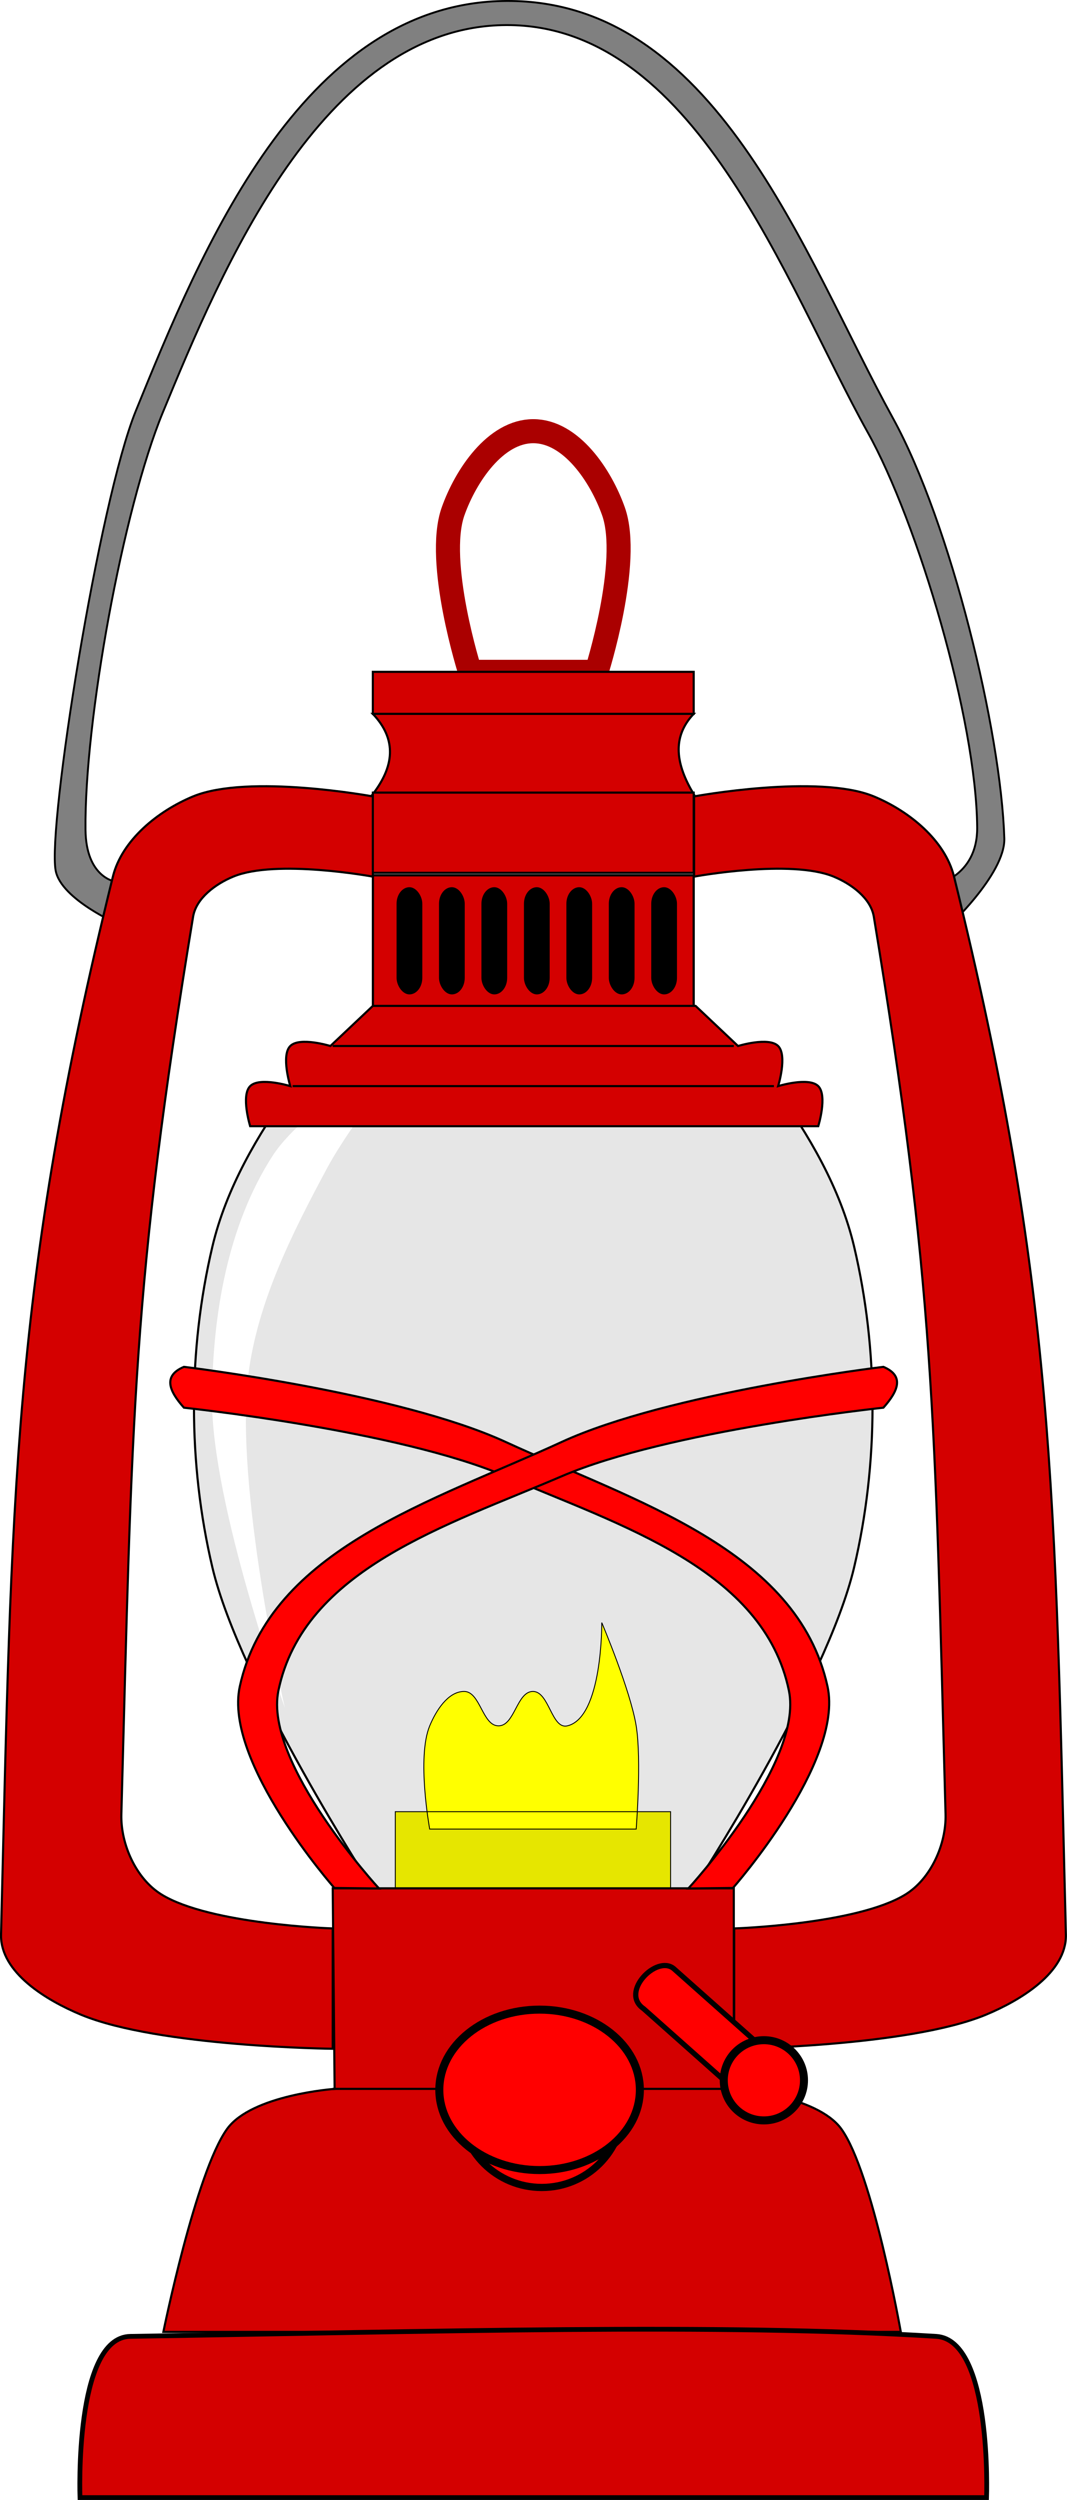 <?xml version="1.0" encoding="UTF-8"?>
<svg width="133.02mm" height="311.64mm" version="1.1" viewBox="0 0 133.02 311.64" xmlns="http://www.w3.org/2000/svg">
<defs>
<filter id="a" color-interpolation-filters="sRGB">
<feGaussianBlur in="SourceAlpha" result="result0" stdDeviation="2.3"/>
<feMorphology in="SourceAlpha" radius="6.6" result="result1"/>
<feGaussianBlur in="result1" stdDeviation="8.9"/>
<feColorMatrix result="result91" values="1 0 0 0 0 0 1 0 0 0 0 0 1 0 0 0 0 0 0.3 0"/>
<feComposite in="result0" in2="result91" operator="out" result="result2"/>
<feGaussianBlur result="result4" stdDeviation="1.7"/>
<feDiffuseLighting surfaceScale="10">
<feDistantLight azimuth="225" elevation="45"/>
</feDiffuseLighting>
<feBlend in2="SourceGraphic" mode="multiply"/>
<feComposite in2="SourceAlpha" operator="in" result="result3"/>
<feSpecularLighting in="result4" specularExponent="17.9" surfaceScale="5">
<feDistantLight azimuth="225" elevation="45"/>
</feSpecularLighting>
<feComposite in2="result3" operator="atop"/>
</filter>
</defs>
<g transform="translate(286.48 78.391)">
<path d="m-271.56 36.9s-7.313-3.143-7.984-6.779c-1.023-5.547 5.411-46.018 9.989-57.276 8.094-19.904 20.612-50.517 45.636-51.108 26.579-0.628 37.603 31.708 48.754 51.989 7.227 13.144 13.486 39.093 13.89 52.39 0.138 4.533-7.36 11.387-7.36 11.387l-1.502-5.504s5.525-0.979 5.479-7.221c-0.099-13.452-7.395-38.057-13.654-49.289-10.195-18.293-21.578-51.356-45.608-50.745-22.435 0.57-34.903 30.443-42.254 48.26-4.985 12.082-9.792 38.55-9.647 52.039 0.064 5.987 3.736 6.469 3.736 6.469z" fill="#808080" fill-rule="evenodd" stroke="#000" stroke-width=".238px"/>
<path d="m-199.95 20.887s15.507-2.858 22.408 0c4.355 1.804 8.872 5.423 10 10 12.592 51.112 12.592 76.879 13.942 131.88 0.116 4.713-5.645 8.196-10 10-9.655 3.999-31.35 4.233-31.35 4.233v-15s15.296-0.492 21.35-4.233c3.17-1.959 5.101-6.275 5-10-1.35-50-1.35-65.767-8.942-111.88-0.383-2.326-2.822-4.098-5-5-5.361-2.221-17.408 0-17.408 0z" fill="#d40000" fill-rule="evenodd" stroke="#000" stroke-width=".265px"/>
<path d="m-234.71 34.517c11.189 3.621 20.754 2.37 29.946 0v12.483s12.006 6.176 14.762 10c4.358 6.047 8.287 12.746 10 20 3.063 12.977 3.063 27.023 0 40-3.425 14.508-20 40-20 40v9.946h-40v-9.946s-16.575-25.492-20-40c-3.063-12.977-3.063-27.023 0-40 1.712-7.254 5.642-13.953 10-20 2.756-3.824 15.292-10 15.292-10z" fill="#e6e6e6" fill-rule="evenodd" stroke="#000" stroke-width=".265px"/>
<g transform="matrix(.429 0 0 .429 -181.43 68.918)" fill="#ff0" fill-rule="evenodd" stroke="#000" stroke-width=".265px">
<path d="m-120 188.11s-3.827-20.761 0-30c1.804-4.355 5.286-10 10-10s5.286 10 10 10c4.714 0 5.286-10 10-10s5.412 11.083 10 10c10.259-2.422 10-30 10-30s8.312 19.595 10 30c1.602 9.871 0 30 0 30z"/>
<path d="m-130 183.05v45.929h80v-45.929z" filter="url(#a)"/>
</g>
<path d="m-235 52s-13.306 7.197-17.488 13.679c-5.633 8.73-7.487 19.849-7.559 30.238-0.092 13.202 9.071 38.554 9.071 38.554s-6.319-27.751-4.536-41.577c1.173-9.097 5.489-17.621 9.827-25.702 3.076-5.729 10.685-15.19 10.685-15.19z" fill="#fff" fill-rule="evenodd"/>
<path d="m-227.88 5.358s-4.352-13.68-2.117-20c1.572-4.444 5.286-10 10-10s8.428 5.556 10 10c2.236 6.32-2.117 20-2.117 20z" fill="none" stroke="#a00" stroke-width="3"/>
<path d="m-240 5.358v5.237h40v-5.237z" fill="#d40000" fill-rule="evenodd" stroke="#000" stroke-width=".265px"/>
<path d="m-240 10.596c3.079 3.248 2.615 6.599 0 10h40c-2.194-3.647-2.78-7.064 0-10z" fill="#d40000" fill-rule="evenodd" stroke="#000" stroke-width=".265px"/>
<g transform="translate(0 10.054)">
<ellipse cx="-219.98" cy="34.685" rx="15.119" ry="2.268" fill="#808080"/>
<path d="m-239.99 20.669v16.325h39.989v-16.325z" fill="#d40000" fill-rule="evenodd" stroke="#000" stroke-width=".276px"/>
<rect x="-205.29" y="22.15" width="3.207" height="13.363" ry="2.056"/>
<rect x="-210.58" y="22.15" width="3.207" height="13.363" ry="2.056"/>
<rect x="-215.87" y="22.15" width="3.207" height="13.363" ry="2.056"/>
<rect x="-221.16" y="22.15" width="3.207" height="13.363" ry="2.056"/>
<rect x="-226.46" y="22.15" width="3.207" height="13.363" ry="2.056"/>
<rect x="-231.75" y="22.15" width="3.207" height="13.363" ry="2.056"/>
<rect x="-237.04" y="22.15" width="3.207" height="13.363" ry="2.056"/>
</g>
<path d="m-240 47-5.292 5s-3.821-1.179-5 0 0 5 0 5-3.821-1.179-5 0c-1.179 1.179 0 5 0 5h70.821s1.179-3.821 0-5c-1.179-1.179-5 0-5 0s1.179-3.821 0-5-5 0-5 0l-5.292-5z" fill="#d40000" fill-rule="evenodd" stroke="#000" stroke-width=".265px"/>
<path d="m-245 52h50" fill="none" stroke="#000" stroke-width=".265px"/>
<path d="m-250 57h60" fill="none" stroke="#000" stroke-width=".265px"/>
<path d="m-240 30.412v-10h40v10z" fill="#d40000" fill-rule="evenodd" stroke="#000" stroke-width=".265px"/>
<path d="m-240 20.887s-15.507-2.858-22.408 0c-4.355 1.804-8.872 5.423-10 10-12.592 51.112-12.592 76.879-13.942 131.88-0.116 4.713 5.645 8.196 10 10 9.655 3.999 31.35 4.233 31.35 4.233v-15s-15.296-0.492-21.35-4.233c-3.17-1.959-5.101-6.275-5-10 1.35-50 1.35-65.767 8.942-111.88 0.383-2.326 2.822-4.098 5-5 5.361-2.221 17.408 0 17.408 0z" fill="#d40000" fill-rule="evenodd" stroke="#000" stroke-width=".265px"/>
<path d="m-245 157h50v25s10.331 0.724 13.412 5c3.898 5.408 7.408 25.292 7.408 25.292h-91.933s4.039-19.883 7.938-25.292c3.082-4.276 13.412-5 13.412-5z" fill="#d40000" fill-rule="evenodd" stroke="#000" stroke-width=".265px"/>
<path d="m-245 182h50" fill="none" stroke="#000" stroke-width=".265px"/>
<path d="m-270.23 212.85c-7.018 0.11-6.279 20.098-6.279 20.098h113.02s0.727-19.666-6.279-20.098c-26.979-1.662-62.789-0.593-100.46 0z" fill="#d40000" fill-rule="evenodd" stroke="#000" stroke-width=".594px"/>
<ellipse cx="-218.94" cy="184.24" rx="10.143" ry="10.049" fill="#f00" stroke="#000" stroke-linecap="round" stroke-linejoin="round" stroke-width=".903"/>
<ellipse cx="-219.21" cy="182.12" rx="12.5" ry="10" fill="#f00" stroke="#000" stroke-linecap="round" stroke-linejoin="round"/>
<path d="m-195 182-11.25-10c-2.981-2.045 1.623-6.731 3.75-5l11.25 10z" fill="#f00" fill-rule="evenodd" stroke="#000" stroke-width=".65"/>
<circle cx="-191.25" cy="180.93" r="5" fill="#f00" stroke="#000" stroke-linecap="round" stroke-linejoin="round"/>
<path d="m-200.67 157.02s14.401-15.645 12.543-24.654c-3.126-15.154-21.088-20.624-35.306-26.727-13.358-5.734-40.117-8.553-40.117-8.553-1.881-2.115-2.628-3.978 0-5.092 0 0 26.774 3.216 40.117 9.368 15.894 7.328 36.381 13.37 40.117 30.469 2.062 9.435-11.787 25.123-11.787 25.123z" fill="#f00" fill-rule="evenodd" stroke="#000" stroke-width=".265px"/>
<path d="m-239.23 157.02s-14.401-15.645-12.543-24.654c3.126-15.154 21.088-20.624 35.306-26.727 13.358-5.734 40.117-8.553 40.117-8.553 1.881-2.115 2.628-3.978 0-5.092 0 0-26.774 3.216-40.117 9.368-15.894 7.328-36.381 13.37-40.117 30.469-2.062 9.435 11.787 25.123 11.787 25.123z" fill="#f00" fill-rule="evenodd" stroke="#000" stroke-width=".265px"/>
</g>
</svg>
